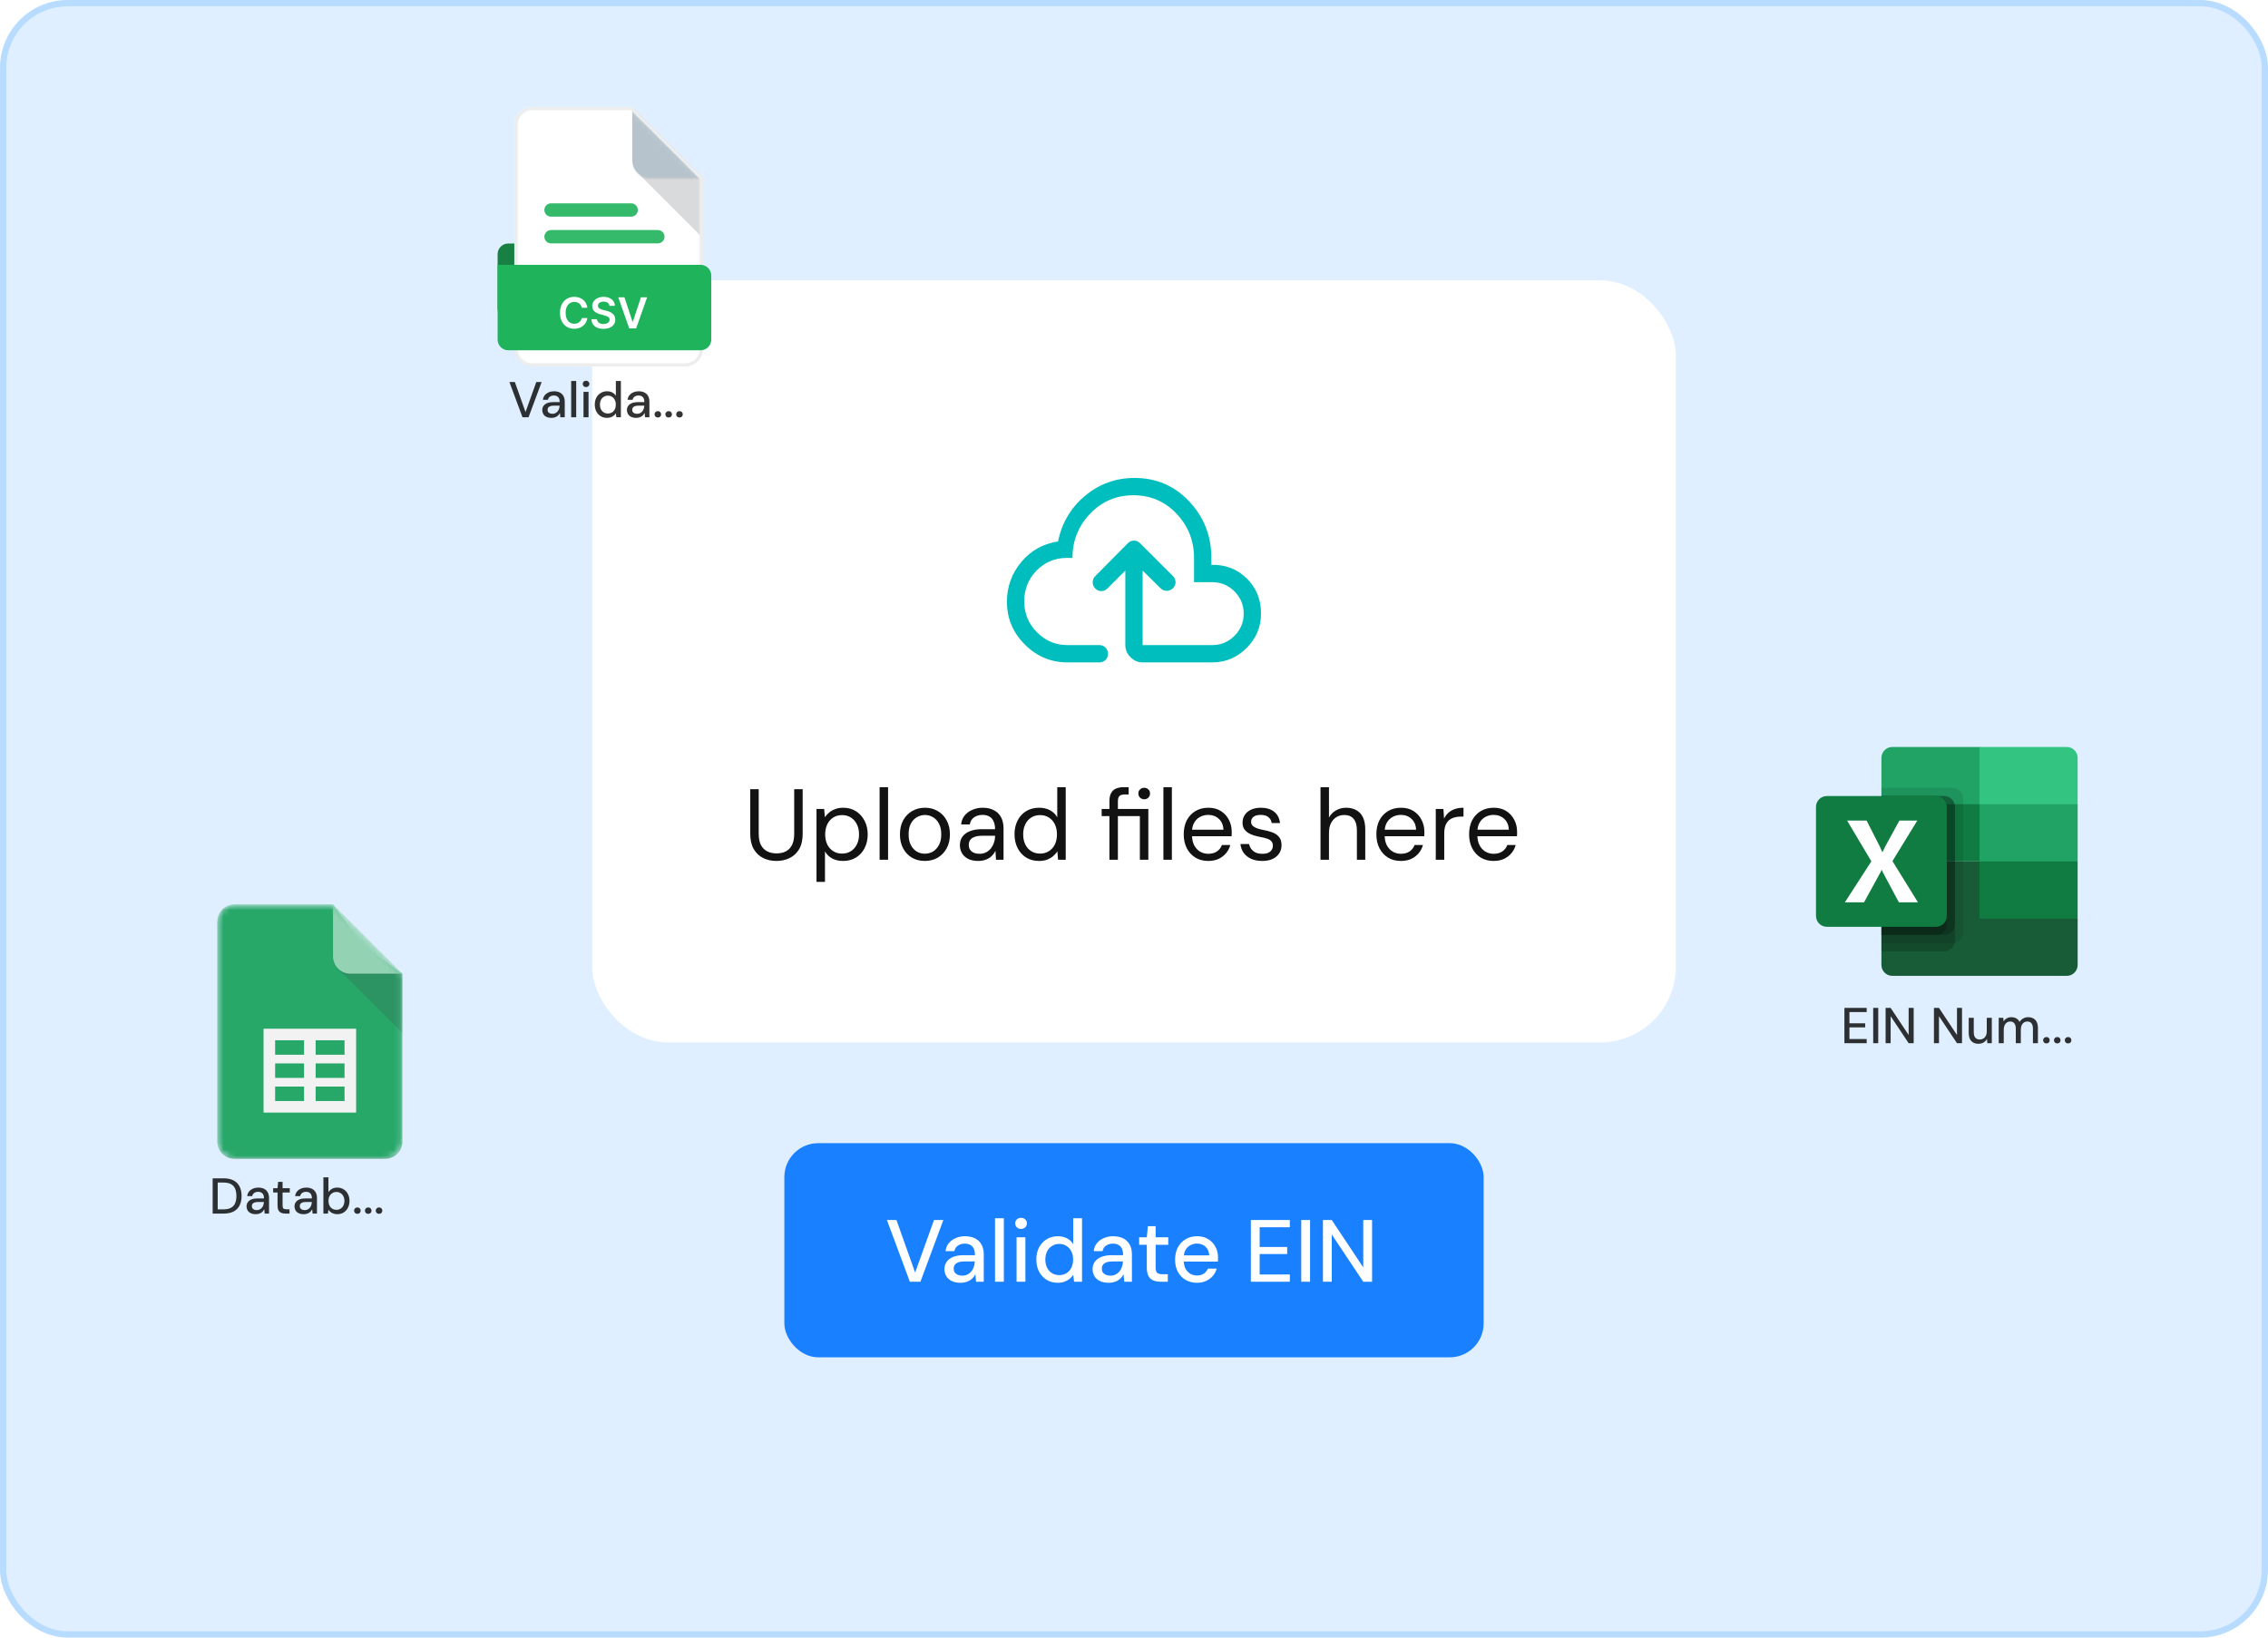 <svg width="360" height="260" viewBox="0 0 360 260" fill="none" xmlns="http://www.w3.org/2000/svg">
<rect x="0.5" y="0.5" width="359" height="259" rx="10.254" fill="#E0EFFF"/>
<rect x="0.5" y="0.5" width="359" height="259" rx="10.254" stroke="#B8DCFF"/>
<rect x="94" y="44.5" width="172" height="121" rx="12" fill="white"/>
<path d="M178.622 90.595L175.78 93.437C175.505 93.712 175.183 93.85 174.813 93.85C174.443 93.85 174.124 93.712 173.855 93.437C173.58 93.162 173.443 92.834 173.443 92.452C173.443 92.07 173.58 91.741 173.855 91.466L179.034 86.241C179.309 85.966 179.63 85.829 179.997 85.829C180.363 85.829 180.684 85.966 180.959 86.241L186.184 91.466C186.459 91.741 186.597 92.062 186.597 92.429C186.597 92.795 186.459 93.116 186.184 93.391C185.909 93.666 185.581 93.804 185.199 93.804C184.817 93.804 184.488 93.666 184.213 93.391L181.372 90.595V102.42H192.418C193.793 102.42 194.969 101.931 195.947 100.954C196.925 99.976 197.413 98.799 197.413 97.424C197.413 96.049 196.925 94.873 195.947 93.895C194.969 92.918 193.793 92.429 192.418 92.429H189.53V88.579C189.53 85.859 188.606 83.522 186.757 81.566C184.909 79.611 182.625 78.633 179.905 78.633C177.186 78.633 174.894 79.611 173.03 81.566C171.166 83.522 170.234 85.859 170.234 88.579H169.363C167.469 88.579 165.865 89.243 164.551 90.572C163.237 91.902 162.58 93.544 162.58 95.499C162.58 97.394 163.251 99.021 164.594 100.381C165.936 101.74 167.556 102.42 169.455 102.42H174.497C174.886 102.42 175.213 102.553 175.477 102.818C175.74 103.083 175.872 103.412 175.872 103.804C175.872 104.195 175.74 104.521 175.477 104.781C175.213 105.04 174.886 105.17 174.497 105.17H169.455C166.827 105.17 164.566 104.223 162.672 102.329C160.777 100.434 159.83 98.173 159.83 95.545C159.83 93.162 160.586 91.061 162.099 89.243C163.611 87.425 165.559 86.333 167.943 85.966C168.554 83.002 169.99 80.581 172.251 78.702C174.512 76.822 177.125 75.883 180.088 75.883C183.541 75.883 186.436 77.128 188.774 79.618C191.111 82.109 192.28 85.095 192.28 88.579V89.679C194.48 89.618 196.344 90.328 197.872 91.81C199.4 93.292 200.163 95.163 200.163 97.424C200.163 99.533 199.4 101.351 197.872 102.879C196.344 104.406 194.526 105.17 192.418 105.17H181.372C180.638 105.17 179.997 104.895 179.447 104.345C178.897 103.795 178.622 103.154 178.622 102.42V90.595Z" fill="#00BEBE"/>
<path d="M123.232 136.692C122.464 136.692 121.765 136.537 121.136 136.228C120.517 135.919 120.021 135.449 119.648 134.82C119.275 134.18 119.088 133.364 119.088 132.372V125.3H120.432V132.388C120.432 133.113 120.549 133.705 120.784 134.164C121.029 134.623 121.365 134.959 121.792 135.172C122.219 135.385 122.709 135.492 123.264 135.492C123.829 135.492 124.32 135.385 124.736 135.172C125.152 134.959 125.477 134.623 125.712 134.164C125.947 133.705 126.064 133.113 126.064 132.388V125.3H127.408V132.372C127.408 133.364 127.221 134.18 126.848 134.82C126.475 135.449 125.973 135.919 125.344 136.228C124.715 136.537 124.011 136.692 123.232 136.692ZM129.604 140.02V128.436H130.82L130.932 129.748C131.103 129.492 131.322 129.252 131.588 129.028C131.855 128.793 132.175 128.607 132.548 128.468C132.922 128.319 133.348 128.244 133.828 128.244C134.618 128.244 135.3 128.431 135.876 128.804C136.463 129.177 136.916 129.684 137.236 130.324C137.567 130.953 137.732 131.673 137.732 132.484C137.732 133.295 137.567 134.02 137.236 134.66C136.916 135.289 136.463 135.785 135.876 136.148C135.29 136.511 134.602 136.692 133.812 136.692C133.162 136.692 132.586 136.559 132.084 136.292C131.594 136.025 131.215 135.652 130.948 135.172V140.02H129.604ZM133.668 135.524C134.191 135.524 134.655 135.396 135.06 135.14C135.466 134.884 135.78 134.532 136.004 134.084C136.239 133.625 136.356 133.087 136.356 132.468C136.356 131.86 136.239 131.327 136.004 130.868C135.78 130.409 135.466 130.052 135.06 129.796C134.655 129.54 134.191 129.412 133.668 129.412C133.135 129.412 132.666 129.54 132.26 129.796C131.855 130.052 131.54 130.409 131.316 130.868C131.092 131.327 130.98 131.86 130.98 132.468C130.98 133.087 131.092 133.625 131.316 134.084C131.54 134.532 131.855 134.884 132.26 135.14C132.666 135.396 133.135 135.524 133.668 135.524ZM139.62 136.5V124.98H140.964V136.5H139.62ZM146.783 136.692C146.036 136.692 145.364 136.521 144.767 136.18C144.169 135.828 143.7 135.337 143.359 134.708C143.017 134.068 142.847 133.327 142.847 132.484C142.847 131.62 143.017 130.873 143.359 130.244C143.711 129.604 144.185 129.113 144.783 128.772C145.391 128.42 146.068 128.244 146.815 128.244C147.583 128.244 148.26 128.42 148.847 128.772C149.444 129.113 149.913 129.604 150.255 130.244C150.607 130.873 150.783 131.615 150.783 132.468C150.783 133.321 150.607 134.068 150.255 134.708C149.903 135.337 149.428 135.828 148.831 136.18C148.233 136.521 147.551 136.692 146.783 136.692ZM146.799 135.54C147.257 135.54 147.684 135.428 148.079 135.204C148.473 134.969 148.793 134.623 149.039 134.164C149.284 133.705 149.407 133.14 149.407 132.468C149.407 131.785 149.284 131.22 149.039 130.772C148.804 130.313 148.489 129.972 148.095 129.748C147.711 129.513 147.284 129.396 146.815 129.396C146.367 129.396 145.94 129.513 145.535 129.748C145.14 129.972 144.82 130.313 144.575 130.772C144.34 131.22 144.223 131.785 144.223 132.468C144.223 133.14 144.34 133.705 144.575 134.164C144.82 134.623 145.135 134.969 145.519 135.204C145.913 135.428 146.34 135.54 146.799 135.54ZM155.291 136.692C154.64 136.692 154.096 136.58 153.659 136.356C153.222 136.121 152.896 135.817 152.683 135.444C152.47 135.06 152.363 134.644 152.363 134.196C152.363 133.652 152.502 133.193 152.779 132.82C153.067 132.436 153.467 132.148 153.979 131.956C154.502 131.753 155.115 131.652 155.819 131.652H157.947C157.947 131.151 157.867 130.735 157.707 130.404C157.558 130.063 157.334 129.807 157.035 129.636C156.747 129.465 156.384 129.38 155.947 129.38C155.435 129.38 154.992 129.508 154.619 129.764C154.246 130.02 154.016 130.399 153.931 130.9H152.555C152.619 130.324 152.811 129.844 153.131 129.46C153.462 129.065 153.878 128.767 154.379 128.564C154.88 128.351 155.403 128.244 155.947 128.244C156.694 128.244 157.312 128.383 157.803 128.66C158.304 128.927 158.678 129.305 158.923 129.796C159.168 130.276 159.291 130.847 159.291 131.508V136.5H158.091L158.011 135.076C157.904 135.3 157.766 135.513 157.595 135.716C157.435 135.908 157.243 136.079 157.019 136.228C156.795 136.367 156.539 136.479 156.251 136.564C155.974 136.649 155.654 136.692 155.291 136.692ZM155.499 135.556C155.872 135.556 156.208 135.481 156.507 135.332C156.816 135.172 157.078 134.959 157.291 134.692C157.504 134.415 157.664 134.111 157.771 133.78C157.888 133.449 157.947 133.103 157.947 132.74V132.692H155.931C155.408 132.692 154.987 132.756 154.667 132.884C154.347 133.001 154.118 133.172 153.979 133.396C153.84 133.609 153.771 133.855 153.771 134.132C153.771 134.42 153.835 134.671 153.963 134.884C154.102 135.097 154.299 135.263 154.555 135.38C154.822 135.497 155.136 135.556 155.499 135.556ZM164.922 136.692C164.143 136.692 163.461 136.511 162.874 136.148C162.287 135.775 161.834 135.268 161.514 134.628C161.194 133.988 161.034 133.263 161.034 132.452C161.034 131.641 161.194 130.921 161.514 130.292C161.834 129.652 162.287 129.151 162.874 128.788C163.471 128.425 164.159 128.244 164.938 128.244C165.599 128.244 166.175 128.377 166.666 128.644C167.167 128.911 167.551 129.284 167.818 129.764V124.98H169.162V136.5H167.946L167.834 135.172C167.663 135.439 167.445 135.689 167.178 135.924C166.911 136.148 166.591 136.335 166.218 136.484C165.845 136.623 165.413 136.692 164.922 136.692ZM165.082 135.524C165.615 135.524 166.085 135.396 166.49 135.14C166.895 134.884 167.21 134.532 167.434 134.084C167.658 133.625 167.77 133.087 167.77 132.468C167.77 131.86 167.658 131.327 167.434 130.868C167.21 130.409 166.895 130.052 166.49 129.796C166.085 129.54 165.615 129.412 165.082 129.412C164.559 129.412 164.095 129.54 163.69 129.796C163.285 130.052 162.97 130.409 162.746 130.868C162.522 131.327 162.41 131.86 162.41 132.468C162.41 133.087 162.522 133.625 162.746 134.084C162.97 134.532 163.285 134.884 163.69 135.14C164.095 135.396 164.559 135.524 165.082 135.524ZM176.099 136.5V129.572H174.867V128.436H176.099V127.188C176.099 126.676 176.185 126.26 176.355 125.94C176.526 125.609 176.777 125.369 177.107 125.22C177.449 125.06 177.865 124.98 178.355 124.98H179.155V126.132H178.563C178.169 126.132 177.881 126.212 177.699 126.372C177.529 126.532 177.443 126.815 177.443 127.22V128.436H182.275V136.5H180.931V129.572H177.443V136.5H176.099ZM181.619 126.9C181.363 126.9 181.145 126.815 180.963 126.644C180.782 126.463 180.691 126.239 180.691 125.972C180.691 125.705 180.782 125.492 180.963 125.332C181.145 125.161 181.363 125.076 181.619 125.076C181.886 125.076 182.105 125.161 182.275 125.332C182.457 125.492 182.547 125.705 182.547 125.972C182.547 126.239 182.457 126.463 182.275 126.644C182.105 126.815 181.886 126.9 181.619 126.9ZM184.667 136.5V124.98H186.011V136.5H184.667ZM191.765 136.692C191.008 136.692 190.336 136.516 189.749 136.164C189.173 135.812 188.72 135.321 188.389 134.692C188.059 134.052 187.893 133.311 187.893 132.468C187.893 131.615 188.053 130.873 188.373 130.244C188.704 129.615 189.163 129.124 189.749 128.772C190.347 128.42 191.029 128.244 191.797 128.244C192.587 128.244 193.253 128.42 193.797 128.772C194.352 129.124 194.773 129.588 195.061 130.164C195.36 130.729 195.509 131.353 195.509 132.036C195.509 132.143 195.509 132.255 195.509 132.372C195.509 132.489 195.504 132.623 195.493 132.772H188.901V131.732H194.197C194.165 130.996 193.92 130.42 193.461 130.004C193.013 129.588 192.448 129.38 191.765 129.38C191.307 129.38 190.88 129.487 190.485 129.7C190.101 129.903 189.792 130.207 189.557 130.612C189.323 131.007 189.205 131.503 189.205 132.1V132.548C189.205 133.209 189.323 133.764 189.557 134.212C189.803 134.66 190.117 134.996 190.501 135.22C190.896 135.444 191.317 135.556 191.765 135.556C192.331 135.556 192.795 135.433 193.157 135.188C193.531 134.932 193.797 134.591 193.957 134.164H195.285C195.157 134.644 194.933 135.076 194.613 135.46C194.293 135.844 193.893 136.148 193.413 136.372C192.944 136.585 192.395 136.692 191.765 136.692ZM200.363 136.692C199.691 136.692 199.104 136.58 198.603 136.356C198.112 136.132 197.718 135.823 197.419 135.428C197.131 135.023 196.955 134.548 196.891 134.004H198.267C198.32 134.281 198.432 134.537 198.603 134.772C198.774 135.007 199.003 135.199 199.291 135.348C199.59 135.487 199.952 135.556 200.379 135.556C200.752 135.556 201.062 135.503 201.307 135.396C201.552 135.279 201.734 135.124 201.851 134.932C201.979 134.74 202.043 134.532 202.043 134.308C202.043 133.977 201.963 133.727 201.803 133.556C201.654 133.385 201.43 133.252 201.131 133.156C200.832 133.049 200.47 132.959 200.043 132.884C199.691 132.82 199.344 132.735 199.003 132.628C198.662 132.521 198.358 132.383 198.091 132.212C197.824 132.031 197.611 131.812 197.451 131.556C197.302 131.3 197.227 130.985 197.227 130.612C197.227 130.153 197.344 129.748 197.579 129.396C197.814 129.033 198.15 128.751 198.587 128.548C199.035 128.345 199.552 128.244 200.139 128.244C201.003 128.244 201.702 128.452 202.235 128.868C202.768 129.284 203.083 129.887 203.179 130.676H201.851C201.798 130.271 201.622 129.956 201.323 129.732C201.035 129.497 200.635 129.38 200.123 129.38C199.622 129.38 199.238 129.481 198.971 129.684C198.715 129.887 198.587 130.153 198.587 130.484C198.587 130.697 198.656 130.889 198.795 131.06C198.944 131.22 199.158 131.359 199.435 131.476C199.723 131.593 200.075 131.689 200.491 131.764C201.024 131.86 201.51 131.988 201.947 132.148C202.384 132.308 202.736 132.548 203.003 132.868C203.28 133.177 203.419 133.62 203.419 134.196C203.419 134.697 203.291 135.135 203.035 135.508C202.79 135.881 202.438 136.175 201.979 136.388C201.52 136.591 200.982 136.692 200.363 136.692ZM209.604 136.5V124.98H210.948V129.796C211.215 129.316 211.588 128.937 212.068 128.66C212.559 128.383 213.092 128.244 213.668 128.244C214.287 128.244 214.826 128.372 215.284 128.628C215.743 128.873 216.095 129.252 216.34 129.764C216.586 130.276 216.708 130.921 216.708 131.7V136.5H215.38V131.844C215.38 131.033 215.21 130.425 214.868 130.02C214.527 129.604 214.031 129.396 213.38 129.396C212.922 129.396 212.506 129.508 212.132 129.732C211.77 129.956 211.482 130.276 211.268 130.692C211.055 131.108 210.948 131.62 210.948 132.228V136.5H209.604ZM222.344 136.692C221.586 136.692 220.914 136.516 220.328 136.164C219.752 135.812 219.298 135.321 218.968 134.692C218.637 134.052 218.472 133.311 218.472 132.468C218.472 131.615 218.632 130.873 218.952 130.244C219.282 129.615 219.741 129.124 220.328 128.772C220.925 128.42 221.608 128.244 222.376 128.244C223.165 128.244 223.832 128.42 224.376 128.772C224.93 129.124 225.352 129.588 225.64 130.164C225.938 130.729 226.088 131.353 226.088 132.036C226.088 132.143 226.088 132.255 226.088 132.372C226.088 132.489 226.082 132.623 226.072 132.772H219.48V131.732H224.776C224.744 130.996 224.498 130.42 224.04 130.004C223.592 129.588 223.026 129.38 222.344 129.38C221.885 129.38 221.458 129.487 221.064 129.7C220.68 129.903 220.37 130.207 220.136 130.612C219.901 131.007 219.784 131.503 219.784 132.1V132.548C219.784 133.209 219.901 133.764 220.136 134.212C220.381 134.66 220.696 134.996 221.08 135.22C221.474 135.444 221.896 135.556 222.344 135.556C222.909 135.556 223.373 135.433 223.736 135.188C224.109 134.932 224.376 134.591 224.536 134.164H225.864C225.736 134.644 225.512 135.076 225.192 135.46C224.872 135.844 224.472 136.148 223.992 136.372C223.522 136.585 222.973 136.692 222.344 136.692ZM227.901 136.5V128.436H229.117L229.213 129.972C229.395 129.609 229.624 129.3 229.901 129.044C230.189 128.788 230.531 128.591 230.925 128.452C231.331 128.313 231.789 128.244 232.301 128.244V129.652H231.805C231.464 129.652 231.139 129.7 230.829 129.796C230.52 129.881 230.243 130.025 229.997 130.228C229.763 130.431 229.576 130.708 229.437 131.06C229.309 131.401 229.245 131.828 229.245 132.34V136.5H227.901ZM237.062 136.692C236.305 136.692 235.633 136.516 235.046 136.164C234.47 135.812 234.017 135.321 233.686 134.692C233.356 134.052 233.19 133.311 233.19 132.468C233.19 131.615 233.35 130.873 233.67 130.244C234.001 129.615 234.46 129.124 235.046 128.772C235.644 128.42 236.326 128.244 237.094 128.244C237.884 128.244 238.55 128.42 239.094 128.772C239.649 129.124 240.07 129.588 240.358 130.164C240.657 130.729 240.806 131.353 240.806 132.036C240.806 132.143 240.806 132.255 240.806 132.372C240.806 132.489 240.801 132.623 240.79 132.772H234.198V131.732H239.494C239.462 130.996 239.217 130.42 238.758 130.004C238.31 129.588 237.745 129.38 237.062 129.38C236.604 129.38 236.177 129.487 235.782 129.7C235.398 129.903 235.089 130.207 234.854 130.612C234.62 131.007 234.502 131.503 234.502 132.1V132.548C234.502 133.209 234.62 133.764 234.854 134.212C235.1 134.66 235.414 134.996 235.798 135.22C236.193 135.444 236.614 135.556 237.062 135.556C237.628 135.556 238.092 135.433 238.454 135.188C238.828 134.932 239.094 134.591 239.254 134.164H240.582C240.454 134.644 240.23 135.076 239.91 135.46C239.59 135.844 239.19 136.148 238.71 136.372C238.241 136.585 237.692 136.692 237.062 136.692Z" fill="#121212"/>
<g clip-path="url(#clip0_8571_121680)" filter="url(#filter0_d_8571_121680)">
<path d="M312.212 116.594H298.367C297.908 116.594 297.468 116.776 297.143 117.1C296.819 117.425 296.637 117.865 296.637 118.324V125.679L312.212 134.765L319.999 138.051L327.787 134.765V125.679L312.212 116.594Z" fill="#21A366"/>
<path d="M296.637 125.68H312.212V134.765H296.637V125.68Z" fill="#107C41"/>
<path d="M326.052 116.594H312.207V125.679H327.782V118.324C327.782 117.865 327.6 117.425 327.275 117.1C326.951 116.776 326.511 116.594 326.052 116.594Z" fill="#33C481"/>
<path d="M312.212 134.766H296.637V151.206C296.637 151.665 296.819 152.105 297.143 152.43C297.468 152.754 297.908 152.936 298.367 152.936H326.057C326.515 152.936 326.955 152.754 327.28 152.43C327.604 152.105 327.787 151.665 327.787 151.206V143.851L312.212 134.766Z" fill="#185C37"/>
<path d="M312.207 134.766H327.782V143.851H312.207V134.766Z" fill="#107C41"/>
<path opacity="0.1" d="M307.886 123.086H296.637V147.746H307.886C308.344 147.745 308.783 147.562 309.108 147.238C309.432 146.914 309.614 146.475 309.616 146.016V124.816C309.614 124.358 309.432 123.918 309.108 123.594C308.783 123.27 308.344 123.087 307.886 123.086Z" fill="black"/>
<path opacity="0.2" d="M306.588 124.383H296.637V149.043H306.588C307.046 149.042 307.486 148.859 307.81 148.535C308.134 148.211 308.317 147.772 308.318 147.313V126.113C308.317 125.654 308.134 125.215 307.81 124.891C307.486 124.567 307.046 124.384 306.588 124.383Z" fill="black"/>
<path opacity="0.2" d="M306.588 124.383H296.637V146.447H306.588C307.046 146.446 307.486 146.263 307.81 145.939C308.134 145.615 308.317 145.176 308.318 144.717V126.113C308.317 125.654 308.134 125.215 307.81 124.891C307.486 124.567 307.046 124.384 306.588 124.383Z" fill="black"/>
<path opacity="0.2" d="M305.29 124.383H296.637V146.447H305.29C305.748 146.446 306.188 146.263 306.512 145.939C306.836 145.615 307.019 145.176 307.02 144.717V126.113C307.019 125.654 306.836 125.215 306.512 124.891C306.188 124.567 305.748 124.384 305.29 124.383Z" fill="black"/>
<path d="M287.982 124.383H305.288C305.747 124.383 306.187 124.565 306.512 124.89C306.836 125.214 307.019 125.654 307.019 126.113V143.419C307.019 143.878 306.836 144.318 306.512 144.643C306.187 144.967 305.747 145.149 305.288 145.149H287.982C287.523 145.149 287.083 144.967 286.759 144.643C286.434 144.318 286.252 143.878 286.252 143.419V126.113C286.252 125.654 286.434 125.214 286.759 124.89C287.083 124.565 287.523 124.383 287.982 124.383Z" fill="#107C41"/>
<path d="M290.84 141.26L295.04 134.753L291.193 128.281H294.288L296.388 132.418C296.581 132.81 296.714 133.102 296.787 133.295H296.814C296.953 132.982 297.098 132.677 297.249 132.381L299.493 128.281H302.334L298.389 134.716L302.434 141.26H299.41L296.984 136.718C296.87 136.524 296.773 136.321 296.695 136.11H296.658C296.588 136.316 296.494 136.514 296.378 136.698L293.882 141.26H290.84Z" fill="white"/>
</g>
<path d="M292.764 165.625V160.025H296.3V160.681H293.564V162.473H296.06V163.113H293.564V164.969H296.3V165.625H292.764ZM297.334 165.625V160.025H298.134V165.625H297.334ZM299.303 165.625V160.025H300.103L302.959 164.321V160.025H303.759V165.625H302.959L300.103 161.337V165.625H299.303ZM306.975 165.625V160.025H307.775L310.631 164.321V160.025H311.431V165.625H310.631L307.775 161.337V165.625H306.975ZM314.04 165.721C313.725 165.721 313.45 165.657 313.216 165.529C312.986 165.401 312.808 165.209 312.68 164.953C312.557 164.697 312.496 164.374 312.496 163.985V161.593H313.296V163.897C313.296 164.276 313.378 164.561 313.544 164.753C313.709 164.945 313.946 165.041 314.256 165.041C314.464 165.041 314.65 164.99 314.816 164.889C314.986 164.788 315.12 164.641 315.216 164.449C315.312 164.257 315.36 164.022 315.36 163.745V161.593H316.16V165.625H315.448L315.392 164.937C315.269 165.182 315.09 165.374 314.856 165.513C314.621 165.652 314.349 165.721 314.04 165.721ZM317.255 165.625V161.593H317.975L318.031 162.161C318.159 161.953 318.33 161.79 318.543 161.673C318.756 161.556 318.996 161.497 319.263 161.497C319.466 161.497 319.65 161.526 319.815 161.585C319.98 161.638 320.127 161.721 320.255 161.833C320.383 161.945 320.487 162.084 320.567 162.249C320.711 162.014 320.903 161.83 321.143 161.697C321.388 161.564 321.647 161.497 321.919 161.497C322.244 161.497 322.524 161.564 322.759 161.697C322.994 161.825 323.172 162.02 323.295 162.281C323.418 162.537 323.479 162.857 323.479 163.241V165.625H322.687V163.321C322.687 162.948 322.61 162.665 322.455 162.473C322.306 162.281 322.084 162.185 321.791 162.185C321.594 162.185 321.418 162.236 321.263 162.337C321.108 162.438 320.986 162.585 320.895 162.777C320.81 162.969 320.767 163.204 320.767 163.481V165.625H319.967V163.321C319.967 162.948 319.89 162.665 319.735 162.473C319.586 162.281 319.364 162.185 319.071 162.185C318.884 162.185 318.714 162.236 318.559 162.337C318.404 162.438 318.282 162.585 318.191 162.777C318.1 162.969 318.055 163.204 318.055 163.481V165.625H317.255ZM324.833 165.665C324.678 165.665 324.55 165.617 324.449 165.521C324.353 165.42 324.305 165.3 324.305 165.161C324.305 165.017 324.353 164.897 324.449 164.801C324.55 164.7 324.678 164.649 324.833 164.649C324.987 164.649 325.113 164.7 325.209 164.801C325.305 164.897 325.353 165.017 325.353 165.161C325.353 165.3 325.305 165.42 325.209 165.521C325.113 165.617 324.987 165.665 324.833 165.665ZM326.552 165.665C326.397 165.665 326.269 165.617 326.168 165.521C326.072 165.42 326.024 165.3 326.024 165.161C326.024 165.017 326.072 164.897 326.168 164.801C326.269 164.7 326.397 164.649 326.552 164.649C326.706 164.649 326.832 164.7 326.928 164.801C327.024 164.897 327.072 165.017 327.072 165.161C327.072 165.3 327.024 165.42 326.928 165.521C326.832 165.617 326.706 165.665 326.552 165.665ZM328.27 165.665C328.116 165.665 327.988 165.617 327.886 165.521C327.79 165.42 327.742 165.3 327.742 165.161C327.742 165.017 327.79 164.897 327.886 164.801C327.988 164.7 328.116 164.649 328.27 164.649C328.425 164.649 328.55 164.7 328.646 164.801C328.742 164.897 328.79 165.017 328.79 165.161C328.79 165.3 328.742 165.42 328.646 165.521C328.55 165.617 328.425 165.665 328.27 165.665Z" fill="black" fill-opacity="0.8"/>
<g filter="url(#filter1_d_8571_121680)">
<mask id="mask0_8571_121680" style="mask-type:luminance" maskUnits="userSpaceOnUse" x="32" y="141" width="30" height="41">
<path d="M50.855 141.578H35.242C33.726 141.578 32.486 142.818 32.486 144.333V179.233C32.486 180.748 33.726 181.988 35.242 181.988H59.12C60.636 181.988 61.875 180.748 61.875 179.233V152.599L50.855 141.578Z" fill="white"/>
</mask>
<g mask="url(#mask0_8571_121680)">
<path d="M50.856 141.578H35.243C33.728 141.578 32.488 142.818 32.488 144.333V179.233C32.488 180.748 33.728 181.988 35.243 181.988H59.122C60.638 181.988 61.877 180.748 61.877 179.233V152.599L55.449 148.007L50.856 141.578Z" fill="#0F9D58"/>
</g>
<mask id="mask1_8571_121680" style="mask-type:luminance" maskUnits="userSpaceOnUse" x="32" y="141" width="30" height="41">
<path d="M50.855 141.578H35.242C33.726 141.578 32.486 142.818 32.486 144.333V179.233C32.486 180.748 33.726 181.988 35.242 181.988H59.12C60.636 181.988 61.875 180.748 61.875 179.233V152.599L50.855 141.578Z" fill="white"/>
</mask>
<g mask="url(#mask1_8571_121680)">
<path d="M39.834 161.328V174.645H54.529V161.328H39.834ZM46.263 172.808H41.671V170.512H46.263V172.808ZM46.263 169.135H41.671V166.839H46.263V169.135ZM46.263 165.461H41.671V163.165H46.263V165.461ZM52.692 172.808H48.1V170.512H52.692V172.808ZM52.692 169.135H48.1V166.839H52.692V169.135ZM52.692 165.461H48.1V163.165H52.692V165.461Z" fill="#F1F1F1"/>
</g>
<mask id="mask2_8571_121680" style="mask-type:luminance" maskUnits="userSpaceOnUse" x="32" y="141" width="30" height="41">
<path d="M50.855 141.578H35.242C33.726 141.578 32.486 142.818 32.486 144.333V179.233C32.486 180.748 33.726 181.988 35.242 181.988H59.12C60.636 181.988 61.875 180.748 61.875 179.233V152.599L50.855 141.578Z" fill="white"/>
</mask>
<g mask="url(#mask2_8571_121680)">
<path d="M51.664 151.797L61.879 162.01V152.603L51.664 151.797Z" fill="url(#paint0_linear_8571_121680)"/>
</g>
<mask id="mask3_8571_121680" style="mask-type:luminance" maskUnits="userSpaceOnUse" x="32" y="141" width="30" height="41">
<path d="M50.855 141.578H35.242C33.726 141.578 32.486 142.818 32.486 144.333V179.233C32.486 180.748 33.726 181.988 35.242 181.988H59.12C60.636 181.988 61.875 180.748 61.875 179.233V152.599L50.855 141.578Z" fill="white"/>
</mask>
<g mask="url(#mask3_8571_121680)">
<path d="M50.861 141.578V149.844C50.861 151.366 52.094 152.599 53.617 152.599H61.882L50.861 141.578Z" fill="#87CEAC"/>
</g>
<mask id="mask4_8571_121680" style="mask-type:luminance" maskUnits="userSpaceOnUse" x="32" y="141" width="30" height="41">
<path d="M50.855 141.578H35.242C33.726 141.578 32.486 142.818 32.486 144.333V179.233C32.486 180.748 33.726 181.988 35.242 181.988H59.12C60.636 181.988 61.875 180.748 61.875 179.233V152.599L50.855 141.578Z" fill="white"/>
</mask>
<g mask="url(#mask4_8571_121680)">
<path d="M35.243 141.578C33.728 141.578 32.488 142.818 32.488 144.333V144.563C32.488 143.048 33.728 141.808 35.243 141.808H50.856V141.578H35.243Z" fill="white" fill-opacity="0.2"/>
</g>
<mask id="mask5_8571_121680" style="mask-type:luminance" maskUnits="userSpaceOnUse" x="32" y="141" width="30" height="41">
<path d="M50.855 141.578H35.242C33.726 141.578 32.486 142.818 32.486 144.333V179.233C32.486 180.748 33.726 181.988 35.242 181.988H59.12C60.636 181.988 61.875 180.748 61.875 179.233V152.599L50.855 141.578Z" fill="white"/>
</mask>
<g mask="url(#mask5_8571_121680)">
<path d="M59.122 181.763H35.243C33.728 181.763 32.488 180.523 32.488 179.008V179.237C32.488 180.753 33.728 181.993 35.243 181.993H59.122C60.638 181.993 61.877 180.753 61.877 179.237V179.008C61.877 180.523 60.638 181.763 59.122 181.763Z" fill="#263238" fill-opacity="0.2"/>
</g>
<mask id="mask6_8571_121680" style="mask-type:luminance" maskUnits="userSpaceOnUse" x="32" y="141" width="30" height="41">
<path d="M50.855 141.578H35.242C33.726 141.578 32.486 142.818 32.486 144.333V179.233C32.486 180.748 33.726 181.988 35.242 181.988H59.12C60.636 181.988 61.875 180.748 61.875 179.233V152.599L50.855 141.578Z" fill="white"/>
</mask>
<g mask="url(#mask6_8571_121680)">
<path d="M53.615 152.599C52.092 152.599 50.859 151.366 50.859 149.844V150.073C50.859 151.596 52.092 152.829 53.615 152.829H61.88V152.599H53.615Z" fill="#263238" fill-opacity="0.1"/>
</g>
<path d="M50.874 141.586H35.261C33.746 141.586 32.506 142.826 32.506 144.341V179.241C32.506 180.756 33.746 181.996 35.261 181.996H59.14C60.655 181.996 61.895 180.756 61.895 179.241V152.607L50.874 141.586Z" fill="url(#paint1_radial_8571_121680)"/>
</g>
<path d="M33.756 192.68V187.08H35.476C36.127 187.08 36.665 187.194 37.092 187.424C37.519 187.653 37.833 187.978 38.036 188.4C38.244 188.816 38.348 189.312 38.348 189.888C38.348 190.464 38.244 190.96 38.036 191.376C37.833 191.792 37.519 192.114 37.092 192.344C36.67 192.568 36.132 192.68 35.476 192.68H33.756ZM34.556 192.008H35.444C35.961 192.008 36.372 191.922 36.676 191.752C36.98 191.581 37.196 191.338 37.324 191.024C37.457 190.704 37.524 190.325 37.524 189.888C37.524 189.445 37.457 189.064 37.324 188.744C37.196 188.424 36.98 188.178 36.676 188.008C36.372 187.837 35.961 187.752 35.444 187.752H34.556V192.008ZM40.607 192.776C40.276 192.776 40.001 192.72 39.783 192.608C39.564 192.496 39.401 192.346 39.295 192.16C39.188 191.968 39.135 191.762 39.135 191.544C39.135 191.277 39.204 191.05 39.343 190.864C39.481 190.672 39.679 190.525 39.935 190.424C40.191 190.322 40.497 190.272 40.855 190.272H41.903C41.903 190.037 41.868 189.842 41.799 189.688C41.729 189.533 41.625 189.418 41.487 189.344C41.353 189.264 41.183 189.224 40.975 189.224C40.735 189.224 40.529 189.282 40.359 189.4C40.188 189.512 40.081 189.68 40.039 189.904H39.239C39.271 189.621 39.367 189.381 39.527 189.184C39.692 188.981 39.903 188.826 40.159 188.72C40.415 188.608 40.687 188.552 40.975 188.552C41.353 188.552 41.671 188.618 41.927 188.752C42.183 188.885 42.375 189.074 42.503 189.32C42.636 189.56 42.703 189.848 42.703 190.184V192.68H42.007L41.943 192C41.884 192.106 41.815 192.208 41.735 192.304C41.655 192.4 41.559 192.482 41.447 192.552C41.34 192.621 41.215 192.674 41.071 192.712C40.932 192.754 40.777 192.776 40.607 192.776ZM40.759 192.128C40.929 192.128 41.084 192.093 41.223 192.024C41.361 191.954 41.479 191.861 41.575 191.744C41.676 191.621 41.751 191.485 41.799 191.336C41.852 191.181 41.881 191.024 41.887 190.864V190.84H40.935C40.705 190.84 40.519 190.869 40.375 190.928C40.236 190.981 40.135 191.056 40.071 191.152C40.007 191.248 39.975 191.36 39.975 191.488C39.975 191.621 40.004 191.736 40.063 191.832C40.127 191.922 40.217 191.994 40.335 192.048C40.452 192.101 40.593 192.128 40.759 192.128ZM45.302 192.68C45.046 192.68 44.824 192.64 44.638 192.56C44.451 192.48 44.307 192.346 44.206 192.16C44.104 191.973 44.054 191.72 44.054 191.4V189.328H43.358V188.648H44.054L44.15 187.64H44.854V188.648H45.998V189.328H44.854V191.408C44.854 191.637 44.902 191.794 44.998 191.88C45.094 191.96 45.259 192 45.494 192H45.958V192.68H45.302ZM48.216 192.776C47.885 192.776 47.611 192.72 47.392 192.608C47.173 192.496 47.011 192.346 46.904 192.16C46.797 191.968 46.744 191.762 46.744 191.544C46.744 191.277 46.813 191.05 46.952 190.864C47.091 190.672 47.288 190.525 47.544 190.424C47.8 190.322 48.107 190.272 48.464 190.272H49.512C49.512 190.037 49.477 189.842 49.408 189.688C49.339 189.533 49.235 189.418 49.096 189.344C48.963 189.264 48.792 189.224 48.584 189.224C48.344 189.224 48.139 189.282 47.968 189.4C47.797 189.512 47.691 189.68 47.648 189.904H46.848C46.88 189.621 46.976 189.381 47.136 189.184C47.301 188.981 47.512 188.826 47.768 188.72C48.024 188.608 48.296 188.552 48.584 188.552C48.963 188.552 49.28 188.618 49.536 188.752C49.792 188.885 49.984 189.074 50.112 189.32C50.245 189.56 50.312 189.848 50.312 190.184V192.68H49.616L49.552 192C49.493 192.106 49.424 192.208 49.344 192.304C49.264 192.4 49.168 192.482 49.056 192.552C48.949 192.621 48.824 192.674 48.68 192.712C48.541 192.754 48.387 192.776 48.216 192.776ZM48.368 192.128C48.539 192.128 48.693 192.093 48.832 192.024C48.971 191.954 49.088 191.861 49.184 191.744C49.285 191.621 49.36 191.485 49.408 191.336C49.461 191.181 49.491 191.024 49.496 190.864V190.84H48.544C48.315 190.84 48.128 190.869 47.984 190.928C47.845 190.981 47.744 191.056 47.68 191.152C47.616 191.248 47.584 191.36 47.584 191.488C47.584 191.621 47.613 191.736 47.672 191.832C47.736 191.922 47.827 191.994 47.944 192.048C48.061 192.101 48.203 192.128 48.368 192.128ZM53.533 192.776C53.314 192.776 53.114 192.744 52.933 192.68C52.757 192.621 52.602 192.538 52.469 192.432C52.336 192.325 52.224 192.202 52.133 192.064L52.053 192.68H51.333V186.92H52.133V189.28C52.261 189.077 52.44 188.906 52.669 188.768C52.904 188.624 53.192 188.552 53.533 188.552C53.917 188.552 54.256 188.645 54.549 188.832C54.842 189.013 55.069 189.264 55.229 189.584C55.394 189.898 55.477 190.261 55.477 190.672C55.477 191.072 55.394 191.432 55.229 191.752C55.069 192.072 54.842 192.322 54.549 192.504C54.256 192.685 53.917 192.776 53.533 192.776ZM53.405 192.08C53.65 192.08 53.866 192.021 54.053 191.904C54.245 191.786 54.394 191.621 54.501 191.408C54.613 191.194 54.669 190.946 54.669 190.664C54.669 190.381 54.613 190.136 54.501 189.928C54.394 189.714 54.245 189.549 54.053 189.432C53.866 189.309 53.65 189.248 53.405 189.248C53.154 189.248 52.933 189.309 52.741 189.432C52.554 189.549 52.408 189.714 52.301 189.928C52.194 190.136 52.141 190.381 52.141 190.664C52.141 190.946 52.194 191.194 52.301 191.408C52.408 191.621 52.554 191.786 52.741 191.904C52.933 192.021 53.154 192.08 53.405 192.08ZM56.731 192.72C56.577 192.72 56.449 192.672 56.347 192.576C56.251 192.474 56.203 192.354 56.203 192.216C56.203 192.072 56.251 191.952 56.347 191.856C56.449 191.754 56.577 191.704 56.731 191.704C56.886 191.704 57.011 191.754 57.107 191.856C57.203 191.952 57.251 192.072 57.251 192.216C57.251 192.354 57.203 192.474 57.107 192.576C57.011 192.672 56.886 192.72 56.731 192.72ZM58.45 192.72C58.295 192.72 58.167 192.672 58.066 192.576C57.97 192.474 57.922 192.354 57.922 192.216C57.922 192.072 57.97 191.952 58.066 191.856C58.167 191.754 58.295 191.704 58.45 191.704C58.605 191.704 58.73 191.754 58.826 191.856C58.922 191.952 58.97 192.072 58.97 192.216C58.97 192.354 58.922 192.474 58.826 192.576C58.73 192.672 58.605 192.72 58.45 192.72ZM60.169 192.72C60.014 192.72 59.886 192.672 59.785 192.576C59.689 192.474 59.641 192.354 59.641 192.216C59.641 192.072 59.689 191.952 59.785 191.856C59.886 191.754 60.014 191.704 60.169 191.704C60.323 191.704 60.449 191.754 60.545 191.856C60.641 191.952 60.689 192.072 60.689 192.216C60.689 192.354 60.641 192.474 60.545 192.576C60.449 192.672 60.323 192.72 60.169 192.72Z" fill="black" fill-opacity="0.8"/>
<g filter="url(#filter2_d_8571_121680)">
<mask id="mask7_8571_121680" style="mask-type:luminance" maskUnits="userSpaceOnUse" x="79" y="14" width="31" height="43">
<path d="M98.349 14.984H82.439C80.894 14.984 79.631 16.248 79.631 17.792V53.357C79.631 54.901 80.894 56.165 82.439 56.165H106.773C108.317 56.165 109.58 54.901 109.58 53.357V26.215L98.349 14.984Z" fill="white"/>
</mask>
<g mask="url(#mask7_8571_121680)">
<path d="M98.355 14.984H82.445C80.9 14.984 79.637 16.248 79.637 17.792V53.357C79.637 54.901 80.9 56.165 82.445 56.165H106.778C108.323 56.165 109.586 54.901 109.586 53.357V26.215L103.035 21.536L98.355 14.984Z" fill="white"/>
</g>
<mask id="mask8_8571_121680" style="mask-type:luminance" maskUnits="userSpaceOnUse" x="79" y="14" width="31" height="43">
<path d="M98.349 14.984H82.439C80.894 14.984 79.631 16.248 79.631 17.792V53.357C79.631 54.901 80.894 56.165 82.439 56.165H106.773C108.317 56.165 109.58 54.901 109.58 53.357V26.215L98.349 14.984Z" fill="white"/>
</mask>
<g mask="url(#mask8_8571_121680)">
<path d="M85.468 30.281C84.883 30.281 84.408 30.756 84.408 31.341C84.408 31.926 84.883 32.401 85.468 32.401H98.186C98.771 32.401 99.246 31.926 99.246 31.341C99.246 30.756 98.771 30.281 98.186 30.281H85.468Z" fill="#1FB35B"/>
<path d="M85.468 34.523C84.883 34.523 84.408 34.998 84.408 35.583C84.408 36.169 84.883 36.643 85.468 36.643H102.425C103.011 36.643 103.485 36.169 103.485 35.583C103.485 34.998 103.011 34.523 102.425 34.523H85.468Z" fill="#1FB35B"/>
</g>
<mask id="mask9_8571_121680" style="mask-type:luminance" maskUnits="userSpaceOnUse" x="79" y="14" width="31" height="43">
<path d="M98.349 14.984H82.439C80.894 14.984 79.631 16.248 79.631 17.792V53.357C79.631 54.901 80.894 56.165 82.439 56.165H106.773C108.317 56.165 109.58 54.901 109.58 53.357V26.215L98.349 14.984Z" fill="white"/>
</mask>
<g mask="url(#mask9_8571_121680)">
<path d="M99.176 25.398L109.586 35.806V26.22L99.176 25.398Z" fill="url(#paint2_linear_8571_121680)"/>
</g>
<mask id="mask10_8571_121680" style="mask-type:luminance" maskUnits="userSpaceOnUse" x="79" y="14" width="31" height="43">
<path d="M98.349 14.984H82.439C80.894 14.984 79.631 16.248 79.631 17.792V53.357C79.631 54.901 80.894 56.165 82.439 56.165H106.773C108.317 56.165 109.58 54.901 109.58 53.357V26.215L98.349 14.984Z" fill="white"/>
</mask>
<g mask="url(#mask10_8571_121680)">
<path d="M98.357 14.984V23.408C98.357 24.959 99.614 26.215 101.165 26.215H109.588L98.357 14.984Z" fill="#AFBDC7"/>
</g>
<mask id="mask11_8571_121680" style="mask-type:luminance" maskUnits="userSpaceOnUse" x="79" y="14" width="31" height="43">
<path d="M98.349 14.984H82.439C80.894 14.984 79.631 16.248 79.631 17.792V53.357C79.631 54.901 80.894 56.165 82.439 56.165H106.773C108.317 56.165 109.58 54.901 109.58 53.357V26.215L98.349 14.984Z" fill="white"/>
</mask>
<g mask="url(#mask11_8571_121680)">
<path d="M82.445 14.984C80.9 14.984 79.637 16.248 79.637 17.792V18.026C79.637 16.482 80.9 15.218 82.445 15.218H98.355V14.984H82.445Z" fill="white" fill-opacity="0.2"/>
</g>
<mask id="mask12_8571_121680" style="mask-type:luminance" maskUnits="userSpaceOnUse" x="79" y="14" width="31" height="43">
<path d="M98.349 14.984H82.439C80.894 14.984 79.631 16.248 79.631 17.792V53.357C79.631 54.901 80.894 56.165 82.439 56.165H106.773C108.317 56.165 109.58 54.901 109.58 53.357V26.215L98.349 14.984Z" fill="white"/>
</mask>
<g mask="url(#mask12_8571_121680)">
<path d="M106.778 55.933H82.445C80.9 55.933 79.637 54.669 79.637 53.125V53.359C79.637 54.903 80.9 56.167 82.445 56.167H106.778C108.323 56.167 109.586 54.903 109.586 53.359V53.125C109.586 54.669 108.323 55.933 106.778 55.933Z" fill="#263238" fill-opacity="0.2"/>
</g>
<mask id="mask13_8571_121680" style="mask-type:luminance" maskUnits="userSpaceOnUse" x="79" y="14" width="31" height="43">
<path d="M98.349 14.984H82.439C80.894 14.984 79.631 16.248 79.631 17.792V53.357C79.631 54.901 80.894 56.165 82.439 56.165H106.773C108.317 56.165 109.58 54.901 109.58 53.357V26.215L98.349 14.984Z" fill="white"/>
</mask>
<g mask="url(#mask13_8571_121680)">
<path d="M101.163 26.222C99.612 26.222 98.356 24.965 98.356 23.414V23.648C98.356 25.199 99.612 26.456 101.163 26.456H109.587V26.222H101.163Z" fill="#263238" fill-opacity="0.1"/>
</g>
<path d="M82.448 15.242H98.255L109.34 26.327V53.365C109.34 54.771 108.188 55.923 106.782 55.923H82.448C81.042 55.923 79.891 54.771 79.891 53.365V17.8C79.891 16.394 81.042 15.242 82.448 15.242Z" fill="url(#paint3_radial_8571_121680)" stroke="#EDEDED" stroke-width="0.5"/>
<path d="M76.986 38.352C76.986 37.416 77.746 36.656 78.682 36.656H79.636V46.99C79.636 47.721 79.043 48.314 78.311 48.314C77.579 48.314 76.986 47.721 76.986 46.99V38.352Z" fill="#198043"/>
<path d="M76.986 40.047H109.205C110.142 40.047 110.901 40.806 110.901 41.743V51.917C110.901 52.853 110.142 53.613 109.205 53.613H78.682C77.746 53.613 76.986 52.853 76.986 51.917V40.047Z" fill="#1FB35B"/>
<path d="M91.236 46.864H90.335C90.31 46.717 90.262 46.586 90.193 46.472C90.124 46.356 90.038 46.258 89.936 46.178C89.833 46.097 89.716 46.037 89.584 45.997C89.454 45.955 89.313 45.934 89.162 45.934C88.894 45.934 88.657 46.002 88.45 46.137C88.242 46.27 88.08 46.466 87.963 46.724C87.846 46.981 87.787 47.295 87.787 47.666C87.787 48.044 87.846 48.362 87.963 48.62C88.082 48.877 88.244 49.071 88.45 49.203C88.657 49.333 88.894 49.398 89.16 49.398C89.308 49.398 89.446 49.379 89.574 49.34C89.704 49.3 89.821 49.242 89.924 49.164C90.028 49.087 90.115 48.993 90.186 48.88C90.258 48.768 90.308 48.639 90.335 48.495L91.236 48.5C91.203 48.734 91.13 48.954 91.017 49.16C90.906 49.365 90.761 49.547 90.581 49.704C90.401 49.86 90.191 49.982 89.95 50.07C89.709 50.157 89.442 50.2 89.148 50.2C88.714 50.2 88.327 50.1 87.987 49.899C87.647 49.698 87.378 49.409 87.183 49.03C86.987 48.651 86.889 48.196 86.889 47.666C86.889 47.135 86.987 46.68 87.185 46.303C87.382 45.924 87.651 45.634 87.992 45.433C88.332 45.233 88.718 45.132 89.148 45.132C89.423 45.132 89.678 45.171 89.914 45.248C90.15 45.325 90.36 45.438 90.545 45.588C90.73 45.735 90.882 45.917 91 46.132C91.121 46.346 91.199 46.59 91.236 46.864ZM94.736 46.556C94.713 46.346 94.618 46.182 94.451 46.065C94.286 45.947 94.071 45.889 93.806 45.889C93.62 45.889 93.46 45.917 93.326 45.973C93.193 46.029 93.091 46.105 93.021 46.202C92.95 46.298 92.914 46.408 92.912 46.532C92.912 46.635 92.936 46.724 92.982 46.799C93.03 46.875 93.095 46.939 93.177 46.992C93.259 47.043 93.35 47.087 93.449 47.122C93.549 47.157 93.649 47.187 93.75 47.211L94.213 47.327C94.399 47.37 94.578 47.429 94.75 47.502C94.924 47.576 95.078 47.669 95.215 47.782C95.353 47.894 95.462 48.03 95.543 48.189C95.623 48.348 95.663 48.534 95.663 48.748C95.663 49.037 95.589 49.291 95.441 49.511C95.294 49.73 95.08 49.901 94.801 50.024C94.523 50.147 94.186 50.208 93.791 50.208C93.408 50.208 93.074 50.148 92.792 50.029C92.511 49.91 92.291 49.737 92.132 49.509C91.974 49.281 91.889 49.003 91.876 48.675H92.756C92.769 48.847 92.822 48.99 92.915 49.104C93.008 49.218 93.129 49.303 93.278 49.36C93.429 49.416 93.598 49.444 93.784 49.444C93.978 49.444 94.149 49.415 94.295 49.357C94.442 49.298 94.558 49.216 94.642 49.111C94.725 49.005 94.768 48.882 94.769 48.741C94.768 48.612 94.73 48.506 94.656 48.423C94.582 48.337 94.479 48.267 94.345 48.211C94.214 48.153 94.06 48.102 93.883 48.056L93.322 47.912C92.915 47.808 92.594 47.649 92.358 47.438C92.124 47.224 92.007 46.941 92.007 46.587C92.007 46.297 92.085 46.042 92.243 45.824C92.402 45.605 92.618 45.436 92.891 45.315C93.163 45.193 93.473 45.132 93.818 45.132C94.168 45.132 94.475 45.193 94.738 45.315C95.003 45.436 95.211 45.604 95.362 45.819C95.513 46.032 95.591 46.278 95.596 46.556H94.736ZM97.12 45.2L98.403 49.083H98.454L99.736 45.2H100.718L98.979 50.133H97.876L96.139 45.2H97.12Z" fill="white"/>
</g>
<path d="M82.937 66.25L80.857 60.65H81.721L83.417 65.418L85.129 60.65H85.977L83.897 66.25H82.937ZM87.546 66.346C87.215 66.346 86.941 66.29 86.722 66.178C86.503 66.066 86.341 65.917 86.234 65.73C86.127 65.538 86.074 65.333 86.074 65.114C86.074 64.847 86.143 64.621 86.282 64.434C86.421 64.242 86.618 64.095 86.874 63.994C87.13 63.893 87.437 63.842 87.794 63.842H88.842C88.842 63.607 88.807 63.413 88.738 63.258C88.669 63.103 88.565 62.989 88.426 62.914C88.293 62.834 88.122 62.794 87.914 62.794C87.674 62.794 87.469 62.853 87.298 62.97C87.127 63.082 87.021 63.25 86.978 63.474H86.178C86.21 63.191 86.306 62.951 86.466 62.754C86.631 62.551 86.842 62.397 87.098 62.29C87.354 62.178 87.626 62.122 87.914 62.122C88.293 62.122 88.61 62.189 88.866 62.322C89.122 62.455 89.314 62.645 89.442 62.89C89.575 63.13 89.642 63.418 89.642 63.754V66.25H88.946L88.882 65.57C88.823 65.677 88.754 65.778 88.674 65.874C88.594 65.97 88.498 66.053 88.386 66.122C88.279 66.191 88.154 66.245 88.01 66.282C87.871 66.325 87.717 66.346 87.546 66.346ZM87.698 65.698C87.869 65.698 88.023 65.663 88.162 65.594C88.301 65.525 88.418 65.431 88.514 65.314C88.615 65.191 88.69 65.055 88.738 64.906C88.791 64.751 88.821 64.594 88.826 64.434V64.41H87.874C87.645 64.41 87.458 64.439 87.314 64.498C87.175 64.551 87.074 64.626 87.01 64.722C86.946 64.818 86.914 64.93 86.914 65.058C86.914 65.191 86.943 65.306 87.002 65.402C87.066 65.493 87.157 65.565 87.274 65.618C87.391 65.671 87.533 65.698 87.698 65.698ZM90.663 66.25V60.49H91.463V66.25H90.663ZM92.618 66.25V62.218H93.418V66.25H92.618ZM93.026 61.458C92.871 61.458 92.743 61.41 92.642 61.314C92.546 61.218 92.498 61.095 92.498 60.946C92.498 60.802 92.546 60.685 92.642 60.594C92.743 60.498 92.871 60.45 93.026 60.45C93.175 60.45 93.3 60.498 93.402 60.594C93.503 60.685 93.554 60.802 93.554 60.946C93.554 61.095 93.503 61.218 93.402 61.314C93.3 61.41 93.175 61.458 93.026 61.458ZM96.354 66.346C95.97 66.346 95.631 66.255 95.338 66.074C95.044 65.887 94.815 65.637 94.65 65.322C94.49 65.002 94.41 64.639 94.41 64.234C94.41 63.823 94.49 63.461 94.65 63.146C94.815 62.831 95.044 62.583 95.338 62.402C95.636 62.215 95.978 62.122 96.362 62.122C96.676 62.122 96.954 62.186 97.194 62.314C97.434 62.437 97.62 62.613 97.754 62.842V60.49H98.554V66.25H97.834L97.754 65.626C97.674 65.749 97.57 65.866 97.442 65.978C97.314 66.085 97.159 66.173 96.978 66.242C96.796 66.311 96.588 66.346 96.354 66.346ZM96.482 65.65C96.732 65.65 96.954 65.591 97.146 65.474C97.338 65.357 97.484 65.191 97.586 64.978C97.692 64.765 97.746 64.517 97.746 64.234C97.746 63.951 97.692 63.706 97.586 63.498C97.484 63.285 97.338 63.119 97.146 63.002C96.954 62.879 96.732 62.818 96.482 62.818C96.242 62.818 96.026 62.879 95.834 63.002C95.642 63.119 95.492 63.285 95.386 63.498C95.279 63.706 95.226 63.951 95.226 64.234C95.226 64.517 95.279 64.765 95.386 64.978C95.492 65.191 95.642 65.357 95.834 65.474C96.026 65.591 96.242 65.65 96.482 65.65ZM100.984 66.346C100.653 66.346 100.378 66.29 100.16 66.178C99.941 66.066 99.778 65.917 99.671 65.73C99.565 65.538 99.511 65.333 99.511 65.114C99.511 64.847 99.581 64.621 99.719 64.434C99.858 64.242 100.056 64.095 100.312 63.994C100.568 63.893 100.874 63.842 101.232 63.842H102.28C102.28 63.607 102.245 63.413 102.176 63.258C102.106 63.103 102.002 62.989 101.864 62.914C101.73 62.834 101.56 62.794 101.352 62.794C101.112 62.794 100.906 62.853 100.736 62.97C100.565 63.082 100.458 63.25 100.416 63.474H99.615C99.647 63.191 99.743 62.951 99.903 62.754C100.069 62.551 100.28 62.397 100.536 62.29C100.792 62.178 101.064 62.122 101.352 62.122C101.73 62.122 102.048 62.189 102.304 62.322C102.56 62.455 102.752 62.645 102.88 62.89C103.013 63.13 103.08 63.418 103.08 63.754V66.25H102.384L102.32 65.57C102.261 65.677 102.192 65.778 102.112 65.874C102.032 65.97 101.936 66.053 101.824 66.122C101.717 66.191 101.592 66.245 101.448 66.282C101.309 66.325 101.154 66.346 100.984 66.346ZM101.136 65.698C101.306 65.698 101.461 65.663 101.6 65.594C101.738 65.525 101.856 65.431 101.952 65.314C102.053 65.191 102.128 65.055 102.176 64.906C102.229 64.751 102.258 64.594 102.264 64.434V64.41H101.312C101.082 64.41 100.896 64.439 100.752 64.498C100.613 64.551 100.512 64.626 100.448 64.722C100.384 64.818 100.352 64.93 100.352 65.058C100.352 65.191 100.381 65.306 100.44 65.402C100.504 65.493 100.594 65.565 100.712 65.618C100.829 65.671 100.97 65.698 101.136 65.698ZM104.421 66.29C104.266 66.29 104.138 66.242 104.037 66.146C103.941 66.045 103.893 65.925 103.893 65.786C103.893 65.642 103.941 65.522 104.037 65.426C104.138 65.325 104.266 65.274 104.421 65.274C104.575 65.274 104.701 65.325 104.797 65.426C104.893 65.522 104.941 65.642 104.941 65.786C104.941 65.925 104.893 66.045 104.797 66.146C104.701 66.242 104.575 66.29 104.421 66.29ZM106.139 66.29C105.985 66.29 105.857 66.242 105.755 66.146C105.659 66.045 105.611 65.925 105.611 65.786C105.611 65.642 105.659 65.522 105.755 65.426C105.857 65.325 105.985 65.274 106.139 65.274C106.294 65.274 106.419 65.325 106.515 65.426C106.611 65.522 106.659 65.642 106.659 65.786C106.659 65.925 106.611 66.045 106.515 66.146C106.419 66.242 106.294 66.29 106.139 66.29ZM107.858 66.29C107.703 66.29 107.575 66.242 107.474 66.146C107.378 66.045 107.33 65.925 107.33 65.786C107.33 65.642 107.378 65.522 107.474 65.426C107.575 65.325 107.703 65.274 107.858 65.274C108.013 65.274 108.138 65.325 108.234 65.426C108.33 65.522 108.378 65.642 108.378 65.786C108.378 65.925 108.33 66.045 108.234 66.146C108.138 66.242 108.013 66.29 107.858 66.29Z" fill="black" fill-opacity="0.8"/>
<rect x="124.5" y="181.5" width="111" height="34" rx="5.377" fill="#1980FF"/>
<path d="M144.42 203.5L140.78 193.7H142.292L145.26 202.044L148.256 193.7H149.74L146.1 203.5H144.42ZM152.485 203.668C151.907 203.668 151.426 203.57 151.043 203.374C150.661 203.178 150.376 202.917 150.189 202.59C150.003 202.254 149.909 201.895 149.909 201.512C149.909 201.045 150.031 200.649 150.273 200.322C150.516 199.986 150.861 199.729 151.309 199.552C151.757 199.375 152.294 199.286 152.919 199.286H154.753C154.753 198.875 154.693 198.535 154.571 198.264C154.45 197.993 154.268 197.793 154.025 197.662C153.792 197.522 153.493 197.452 153.129 197.452C152.709 197.452 152.35 197.555 152.051 197.76C151.753 197.956 151.566 198.25 151.491 198.642H150.091C150.147 198.147 150.315 197.727 150.595 197.382C150.885 197.027 151.253 196.757 151.701 196.57C152.149 196.374 152.625 196.276 153.129 196.276C153.792 196.276 154.347 196.393 154.795 196.626C155.243 196.859 155.579 197.191 155.803 197.62C156.037 198.04 156.153 198.544 156.153 199.132V203.5H154.935L154.823 202.31C154.721 202.497 154.599 202.674 154.459 202.842C154.319 203.01 154.151 203.155 153.955 203.276C153.769 203.397 153.549 203.491 153.297 203.556C153.055 203.631 152.784 203.668 152.485 203.668ZM152.751 202.534C153.05 202.534 153.321 202.473 153.563 202.352C153.806 202.231 154.011 202.067 154.179 201.862C154.357 201.647 154.487 201.409 154.571 201.148C154.665 200.877 154.716 200.602 154.725 200.322V200.28H153.059C152.658 200.28 152.331 200.331 152.079 200.434C151.837 200.527 151.659 200.658 151.547 200.826C151.435 200.994 151.379 201.19 151.379 201.414C151.379 201.647 151.431 201.848 151.533 202.016C151.645 202.175 151.804 202.301 152.009 202.394C152.215 202.487 152.462 202.534 152.751 202.534ZM157.94 203.5V193.42H159.34V203.5H157.94ZM161.361 203.5V196.444H162.761V203.5H161.361ZM162.075 195.114C161.804 195.114 161.58 195.03 161.403 194.862C161.235 194.694 161.151 194.479 161.151 194.218C161.151 193.966 161.235 193.761 161.403 193.602C161.58 193.434 161.804 193.35 162.075 193.35C162.336 193.35 162.555 193.434 162.733 193.602C162.91 193.761 162.999 193.966 162.999 194.218C162.999 194.479 162.91 194.694 162.733 194.862C162.555 195.03 162.336 195.114 162.075 195.114ZM167.899 203.668C167.227 203.668 166.634 203.509 166.121 203.192C165.607 202.865 165.206 202.427 164.917 201.876C164.637 201.316 164.497 200.681 164.497 199.972C164.497 199.253 164.637 198.619 164.917 198.068C165.206 197.517 165.607 197.083 166.121 196.766C166.643 196.439 167.241 196.276 167.913 196.276C168.463 196.276 168.949 196.388 169.369 196.612C169.789 196.827 170.115 197.135 170.349 197.536V193.42H171.749V203.5H170.489L170.349 202.408C170.209 202.623 170.027 202.828 169.803 203.024C169.579 203.211 169.308 203.365 168.991 203.486C168.673 203.607 168.309 203.668 167.899 203.668ZM168.123 202.45C168.561 202.45 168.949 202.347 169.285 202.142C169.621 201.937 169.877 201.647 170.055 201.274C170.241 200.901 170.335 200.467 170.335 199.972C170.335 199.477 170.241 199.048 170.055 198.684C169.877 198.311 169.621 198.021 169.285 197.816C168.949 197.601 168.561 197.494 168.123 197.494C167.703 197.494 167.325 197.601 166.989 197.816C166.653 198.021 166.391 198.311 166.205 198.684C166.018 199.048 165.925 199.477 165.925 199.972C165.925 200.467 166.018 200.901 166.205 201.274C166.391 201.647 166.653 201.937 166.989 202.142C167.325 202.347 167.703 202.45 168.123 202.45ZM176.001 203.668C175.422 203.668 174.942 203.57 174.559 203.374C174.176 203.178 173.892 202.917 173.705 202.59C173.518 202.254 173.425 201.895 173.425 201.512C173.425 201.045 173.546 200.649 173.789 200.322C174.032 199.986 174.377 199.729 174.825 199.552C175.273 199.375 175.81 199.286 176.435 199.286H178.269C178.269 198.875 178.208 198.535 178.087 198.264C177.966 197.993 177.784 197.793 177.541 197.662C177.308 197.522 177.009 197.452 176.645 197.452C176.225 197.452 175.866 197.555 175.567 197.76C175.268 197.956 175.082 198.25 175.007 198.642H173.607C173.663 198.147 173.831 197.727 174.111 197.382C174.4 197.027 174.769 196.757 175.217 196.57C175.665 196.374 176.141 196.276 176.645 196.276C177.308 196.276 177.863 196.393 178.311 196.626C178.759 196.859 179.095 197.191 179.319 197.62C179.552 198.04 179.669 198.544 179.669 199.132V203.5H178.451L178.339 202.31C178.236 202.497 178.115 202.674 177.975 202.842C177.835 203.01 177.667 203.155 177.471 203.276C177.284 203.397 177.065 203.491 176.813 203.556C176.57 203.631 176.3 203.668 176.001 203.668ZM176.267 202.534C176.566 202.534 176.836 202.473 177.079 202.352C177.322 202.231 177.527 202.067 177.695 201.862C177.872 201.647 178.003 201.409 178.087 201.148C178.18 200.877 178.232 200.602 178.241 200.322V200.28H176.575C176.174 200.28 175.847 200.331 175.595 200.434C175.352 200.527 175.175 200.658 175.063 200.826C174.951 200.994 174.895 201.19 174.895 201.414C174.895 201.647 174.946 201.848 175.049 202.016C175.161 202.175 175.32 202.301 175.525 202.394C175.73 202.487 175.978 202.534 176.267 202.534ZM184.218 203.5C183.77 203.5 183.382 203.43 183.056 203.29C182.729 203.15 182.477 202.917 182.3 202.59C182.122 202.263 182.034 201.82 182.034 201.26V197.634H180.816V196.444H182.034L182.202 194.68H183.434V196.444H185.436V197.634H183.434V201.274C183.434 201.675 183.518 201.951 183.686 202.1C183.854 202.24 184.143 202.31 184.554 202.31H185.366V203.5H184.218ZM189.98 203.668C189.308 203.668 188.711 203.514 188.188 203.206C187.665 202.898 187.255 202.469 186.956 201.918C186.667 201.367 186.522 200.728 186.522 200C186.522 199.253 186.667 198.605 186.956 198.054C187.255 197.494 187.665 197.06 188.188 196.752C188.711 196.435 189.317 196.276 190.008 196.276C190.699 196.276 191.291 196.43 191.786 196.738C192.281 197.046 192.663 197.457 192.934 197.97C193.205 198.474 193.34 199.034 193.34 199.65C193.34 199.743 193.335 199.846 193.326 199.958C193.326 200.061 193.321 200.177 193.312 200.308H187.544V199.314H191.94C191.912 198.726 191.716 198.269 191.352 197.942C190.988 197.606 190.535 197.438 189.994 197.438C189.611 197.438 189.261 197.527 188.944 197.704C188.627 197.872 188.37 198.124 188.174 198.46C187.987 198.787 187.894 199.202 187.894 199.706V200.098C187.894 200.621 187.987 201.064 188.174 201.428C188.37 201.783 188.627 202.053 188.944 202.24C189.261 202.417 189.607 202.506 189.98 202.506C190.428 202.506 190.797 202.408 191.086 202.212C191.375 202.016 191.59 201.75 191.73 201.414H193.13C193.009 201.843 192.803 202.231 192.514 202.576C192.225 202.912 191.865 203.178 191.436 203.374C191.016 203.57 190.531 203.668 189.98 203.668ZM198.547 203.5V193.7H204.735V194.848H199.947V197.984H204.315V199.104H199.947V202.352H204.735V203.5H198.547ZM206.545 203.5V193.7H207.945V203.5H206.545ZM209.991 203.5V193.7H211.391L216.389 201.218V193.7H217.789V203.5H216.389L211.391 195.996V203.5H209.991Z" fill="white"/>
<defs>
<filter id="filter0_d_8571_121680" x="284" y="112" width="49.869" height="49.531" filterUnits="userSpaceOnUse" color-interpolation-filters="sRGB">
<feFlood flood-opacity="0" result="BackgroundImageFix"/>
<feColorMatrix in="SourceAlpha" type="matrix" values="0 0 0 0 0 0 0 0 0 0 0 0 0 0 0 0 0 0 127 0" result="hardAlpha"/>
<feOffset dx="2" dy="2"/>
<feGaussianBlur stdDeviation="2"/>
<feComposite in2="hardAlpha" operator="out"/>
<feColorMatrix type="matrix" values="0 0 0 0 0 0 0 0 0 0 0 0 0 0 0 0 0 0 0.1 0"/>
<feBlend mode="normal" in2="BackgroundImageFix" result="effect1_dropShadow_8571_121680"/>
<feBlend mode="normal" in="SourceGraphic" in2="effect1_dropShadow_8571_121680" result="shape"/>
</filter>
<filter id="filter1_d_8571_121680" x="30" y="139" width="38.424" height="49.602" filterUnits="userSpaceOnUse" color-interpolation-filters="sRGB">
<feFlood flood-opacity="0" result="BackgroundImageFix"/>
<feColorMatrix in="SourceAlpha" type="matrix" values="0 0 0 0 0 0 0 0 0 0 0 0 0 0 0 0 0 0 127 0" result="hardAlpha"/>
<feOffset dx="2" dy="2"/>
<feGaussianBlur stdDeviation="2"/>
<feComposite in2="hardAlpha" operator="out"/>
<feColorMatrix type="matrix" values="0 0 0 0 0 0 0 0 0 0 0 0 0 0 0 0 0 0 0.1 0"/>
<feBlend mode="normal" in2="BackgroundImageFix" result="effect1_dropShadow_8571_121680"/>
<feBlend mode="normal" in="SourceGraphic" in2="effect1_dropShadow_8571_121680" result="shape"/>
</filter>
<filter id="filter2_d_8571_121680" x="74.986" y="12.984" width="41.924" height="49.203" filterUnits="userSpaceOnUse" color-interpolation-filters="sRGB">
<feFlood flood-opacity="0" result="BackgroundImageFix"/>
<feColorMatrix in="SourceAlpha" type="matrix" values="0 0 0 0 0 0 0 0 0 0 0 0 0 0 0 0 0 0 127 0" result="hardAlpha"/>
<feOffset dx="2" dy="2"/>
<feGaussianBlur stdDeviation="2"/>
<feComposite in2="hardAlpha" operator="out"/>
<feColorMatrix type="matrix" values="0 0 0 0 0 0 0 0 0 0 0 0 0 0 0 0 0 0 0.1 0"/>
<feBlend mode="normal" in2="BackgroundImageFix" result="effect1_dropShadow_8571_121680"/>
<feBlend mode="normal" in="SourceGraphic" in2="effect1_dropShadow_8571_121680" result="shape"/>
</filter>
<linearGradient id="paint0_linear_8571_121680" x1="562.469" y1="239.484" x2="562.469" y2="1173.21" gradientUnits="userSpaceOnUse">
<stop stop-color="#263238" stop-opacity="0.2"/>
<stop offset="1" stop-color="#263238" stop-opacity="0.02"/>
</linearGradient>
<radialGradient id="paint1_radial_8571_121680" cx="0" cy="0" r="1" gradientUnits="userSpaceOnUse" gradientTransform="translate(125.612 221.454) scale(4738.94 4738.94)">
<stop stop-color="white" stop-opacity="0.1"/>
<stop offset="1" stop-color="white" stop-opacity="0"/>
</radialGradient>
<linearGradient id="paint2_linear_8571_121680" x1="619.72" y1="114.758" x2="619.72" y2="1066.29" gradientUnits="userSpaceOnUse">
<stop stop-color="#263238" stop-opacity="0.2"/>
<stop offset="1" stop-color="#263238" stop-opacity="0.02"/>
</linearGradient>
<radialGradient id="paint3_radial_8571_121680" cx="0" cy="0" r="1" gradientUnits="userSpaceOnUse" gradientTransform="translate(174.522 96.383) scale(4829.3 4829.3)">
<stop stop-color="white" stop-opacity="0.1"/>
<stop offset="1" stop-color="white" stop-opacity="0"/>
</radialGradient>
<clipPath id="clip0_8571_121680">
<rect width="41.868" height="41.533" fill="white" transform="translate(286 114)"/>
</clipPath>
</defs>
</svg>
